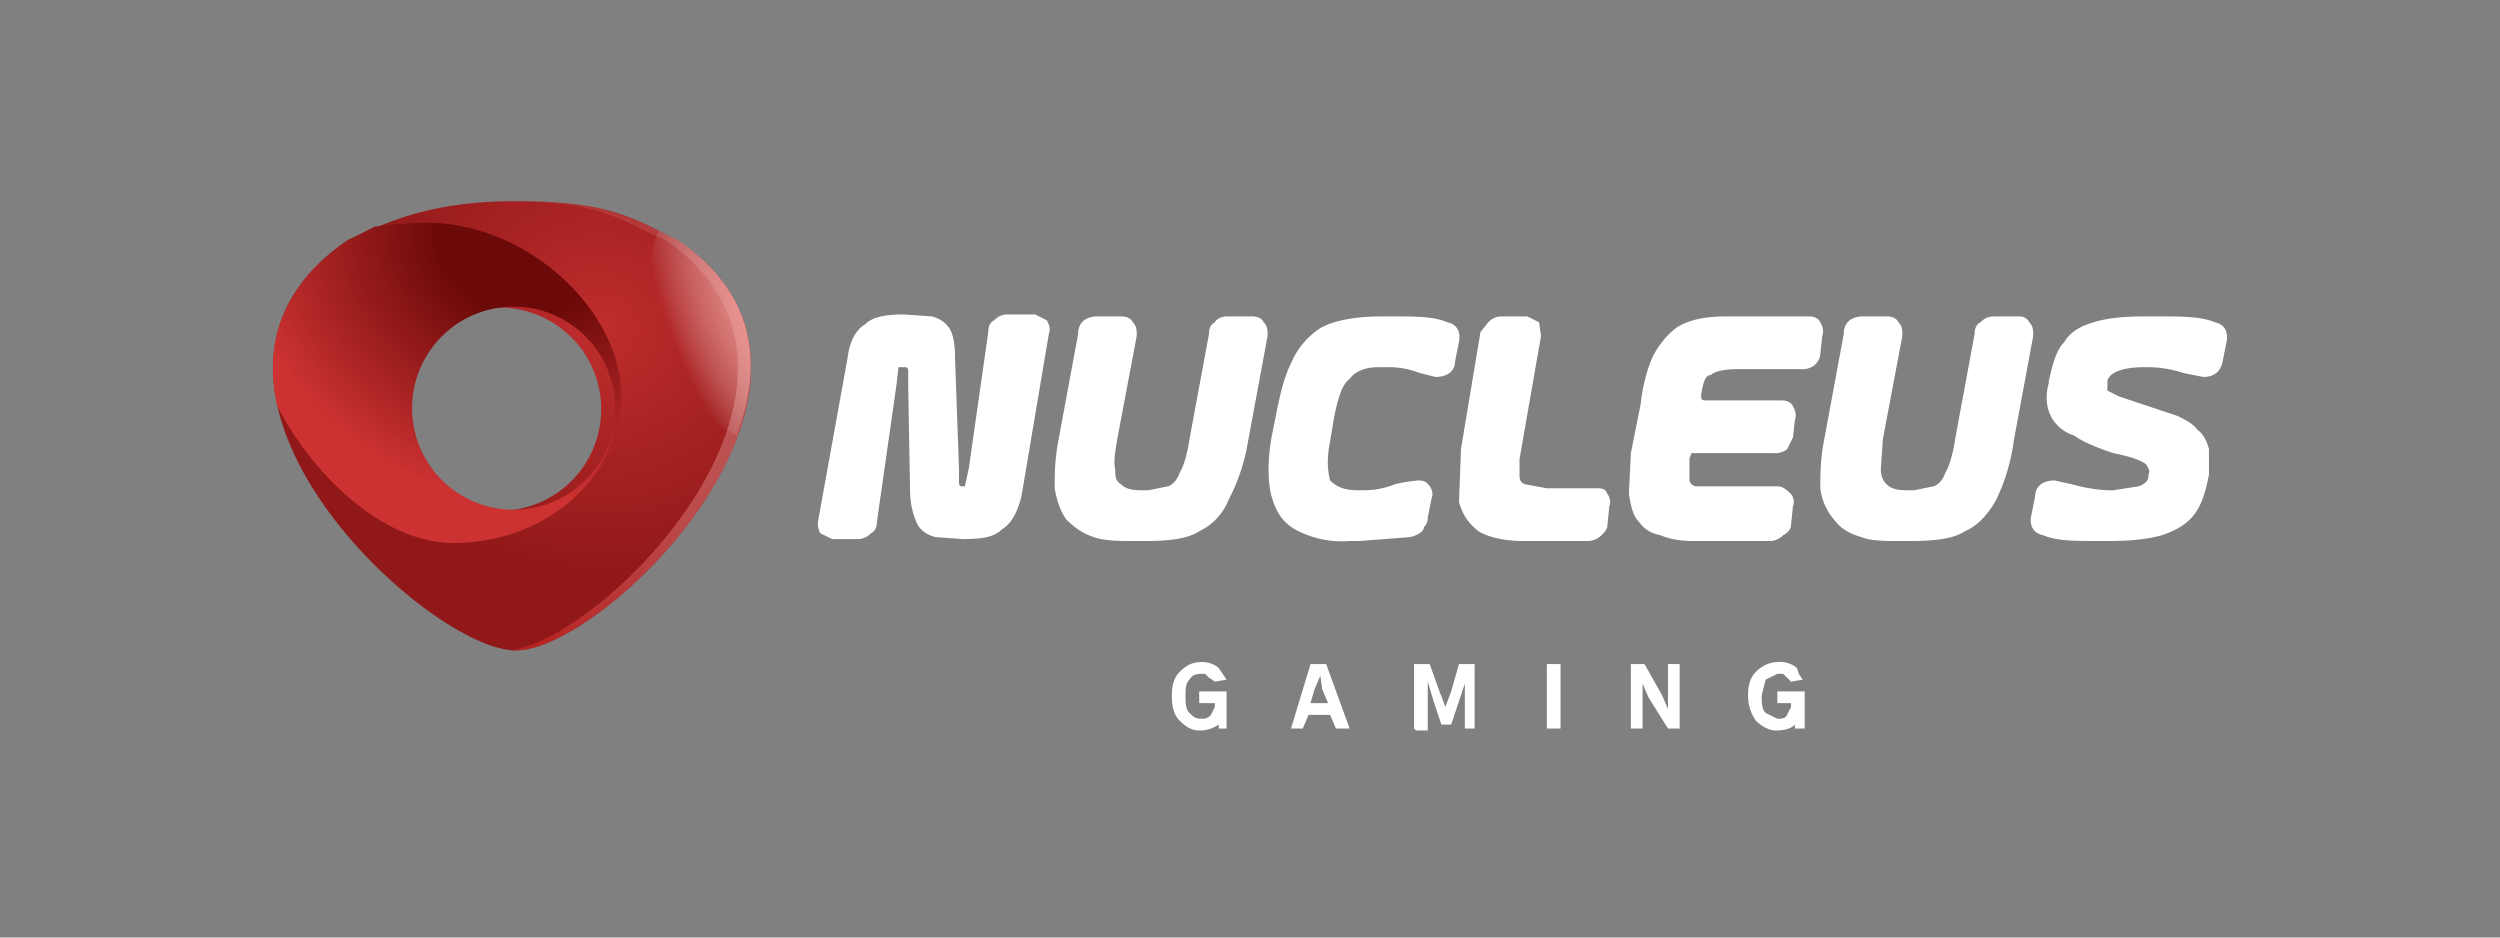 <svg xmlns="http://www.w3.org/2000/svg" width="128" height="48" fill="none" viewBox="0 0 128 48">
  <rect x="0" y="0" width="128" height="48" fill="#808080" stroke="none"/>
  <g clip-path="url(#a)">
    <path fill="#fff" d="m46.6 25.4-.1-5.6V19c0-.2-.1-.2-.2-.2H46l-.1.9-1 7c0 .3-.1.5-.3.6a1 1 0 0 1-.6.3h-1.4l-.6-.3a1 1 0 0 1-.1-.7l1.5-8.3c.1-.8.4-1.4.9-1.7.4-.4 1.1-.5 2-.5l1.4.1c.4.1.7.3.9.6.2.3.3.8.3 1.6l.2 5.6v.7c0 .2.1.2.2.2h.1l.2-.9 1-7c0-.3.1-.5.3-.6.2-.2.4-.3.7-.3H53l.6.3c.1.2.2.4.1.7l-1.4 8.3c-.2.8-.5 1.4-1 1.7-.4.4-1 .5-2 .5l-1.4-.1c-.4-.1-.7-.3-.9-.6a4 4 0 0 1-.4-1.6Zm12 2.3h-.5c-.8 0-1.5 0-2.1-.2-.6-.2-1-.5-1.4-.9-.3-.4-.5-1-.6-1.6 0-.7 0-1.5.2-2.5l1-5.4c0-.6.4-.9 1-.9h1.2c.3 0 .5.1.6.3.2.2.2.4.2.7l-1 5.3c-.1.6-.2 1.2-.1 1.5 0 .4 0 .6.3.8.2.2.5.3 1 .3h.4l1-.2c.3-.1.5-.4.6-.7.2-.3.4-1 .5-1.7l1-5.4c0-.3.1-.5.3-.6.1-.2.4-.3.6-.3h1.3c.3 0 .5.1.6.3.2.2.2.4.2.7l-1 5.4a9.9 9.9 0 0 1-1 3 3 3 0 0 1-1.5 1.6c-.6.4-1.6.5-2.8.5Zm6.5-5.3.2-1c.2-1 .4-2 .8-2.8a4 4 0 0 1 1.5-1.8c.7-.4 1.8-.6 3.2-.6h.5c1.2 0 2.1 0 2.8.3.5.1.7.5.6 1l-.2 1c0 .5-.4.8-1 .8l-.8-.2a4.4 4.4 0 0 0-1.7-.3h-.4c-.7 0-1.2.2-1.5.6-.4.3-.6 1-.8 2l-.2 1.2c-.2 1-.1 1.6 0 2 .3.3.7.5 1.4.5h.3c.6 0 1.1-.1 1.6-.3a7.5 7.5 0 0 1 1.2-.2c.2 0 .4 0 .6.3.1.1.2.4.1.6l-.2 1c0 .1 0 .3-.2.5 0 .2-.3.4-.7.5l-2.6.2h-.5a5 5 0 0 1-2.8-.6c-.7-.4-1-1-1.2-1.7-.2-.8-.2-1.8 0-3Zm9.7.6 1-6 .4-.5c.2-.2.4-.3.7-.3h1.3l.6.3.1.7-1.1 6.3v.8c0 .2 0 .4.3.5l1.1.2h2.5c.3 0 .5 0 .6.3.1.1.2.4.1.6l-.1 1c0 .2-.2.4-.3.5a1 1 0 0 1-.7.3H78c-1 0-1.8-.2-2.3-.5-.5-.4-.8-.8-1-1.5l.1-2.6Zm8.7.2.5-2.5c.1-.9.3-1.7.6-2.4.3-.6.7-1.1 1.2-1.5.6-.4 1.4-.6 2.6-.6h4.2c.3 0 .5.1.6.3.1.2.2.4.1.7l-.1.9c0 .3-.2.5-.3.6a1 1 0 0 1-.7.2H89c-.7 0-1.2.1-1.4.3-.3 0-.4.4-.5 1 0 .2 0 .3.2.3h3.9c.3 0 .5.1.6.3.1.2.2.4.1.7l-.1.9-.3.6a1 1 0 0 1-.7.2h-4.2l-.1.3v1c0 .1 0 .3.3.4H91c.3 0 .5.2.7.4.1.1.2.4.1.6l-.1 1c0 .2-.2.4-.4.5a1 1 0 0 1-.6.3h-4c-.7 0-1.2-.1-1.7-.3-.5-.1-.8-.3-1.1-.7-.3-.3-.4-.8-.5-1.4l.1-2.1Zm14.3 4.5h-.5c-.8 0-1.5 0-2-.2-.7-.2-1.1-.5-1.4-.9a3 3 0 0 1-.7-1.6c0-.7 0-1.5.2-2.5l1-5.4c0-.6.4-.9 1-.9h1.2c.3 0 .5.1.6.3.2.2.2.4.2.7l-1 5.3-.1 1.5c0 .4.1.6.3.8.2.2.5.3 1 .3h.4l1-.2c.3-.1.5-.4.6-.7.2-.3.4-1 .5-1.7l1-5.4c0-.3.1-.5.3-.6.2-.2.4-.3.7-.3h1.3c.2 0 .4.1.5.3.2.2.2.4.2.7l-1 5.4a9.9 9.9 0 0 1-.9 3c-.4.7-.9 1.3-1.6 1.6-.6.4-1.6.5-2.8.5Zm9.7 0c-1.3 0-2.2 0-2.9-.3-.5-.1-.7-.5-.6-1l.2-1c0-.5.4-.8 1-.8l.9.2a8 8 0 0 0 1.8.3h.3l1.3-.2c.3-.1.5-.3.5-.5v-.1c.1-.2 0-.3-.1-.5-.2-.2-.7-.4-1.7-.6-.9-.3-1.6-.6-2-.9a2 2 0 0 1-1.2-1c-.2-.4-.3-1-.1-1.7v-.1c.2-.9.4-1.6.8-2 .3-.5.8-.8 1.5-1 .6-.2 1.5-.3 2.6-.3h.6c1.3 0 2.3 0 3 .3.5.1.7.5.6 1l-.2 1c-.1.5-.4.8-1 .8l-1-.2a6 6 0 0 0-1.7-.3h-.3c-1.2 0-1.8.3-1.9.7v.5l.6.3 1.2.4 1.8.6c.4.2.8.4 1 .7.3.2.5.6.6 1v1.3c-.2 1-.4 1.6-.8 2.1s-1 .8-1.6 1c-.7.2-1.6.3-2.7.3h-.5ZM60 35.6c0-.5.1-.9.4-1.2.3-.3.6-.5 1.1-.5a1.3 1.3 0 0 1 .9.3l.2.3.2.3-.6.1a2.6 2.6 0 0 0-.3-.2l-.2-.2h-.2c-.3 0-.5.1-.6.3-.2.2-.2.5-.2.8 0 .4 0 .7.2.9.2.2.3.3.6.3.2 0 .3 0 .5-.2l.2-.4V36h-.8v-.6h1.4v1.9h-.4v-.2c-.3.2-.6.3-1 .3s-.7-.2-1-.5c-.3-.3-.4-.7-.4-1.3Zm7.1.4h.9l-.3-.7-.1-.7-.3.7-.2.7Zm-1 1.3 1-3.3h.8l1.2 3.3h-.7l-.3-.7H67l-.3.7H66Zm6.3 0V34h.8l.5 1.4a14 14 0 0 1 .3.8l.3-.8.4-1.4h.8v3.3H75V35l-.3.9-.4 1.2h-.5l-.4-1.2-.3-1v2.5h-.6Zm6.8 0V34h.7v3.3h-.7Zm4.3 0V34h.7l.9 1.6.3.7V34h.6v3.3h-.6l-1-1.6-.3-.7v2.3h-.6Zm6-1.7c0-.5.1-.9.4-1.2.3-.3.7-.5 1.1-.5a1.3 1.3 0 0 1 1 .3l.1.3.2.3-.6.1a2.6 2.6 0 0 0-.2-.2l-.2-.2H91l-.6.3-.2.8c0 .4 0 .7.2.9l.6.3c.2 0 .4 0 .5-.2l.2-.4V36H91v-.6h1.4v1.9h-.5v-.2c-.2.2-.5.3-1 .3-.3 0-.7-.2-1-.5-.2-.3-.4-.7-.4-1.3Z"/>
    <path fill="url(#b)" d="M26.4 10.3c4.7 0 5.9.8 8.3 2 10.4 7-3.6 21-8.3 21-4.6 0-19.3-13.7-8.6-21 1.8-.8 4-2 8.6-2Zm-.1 5.5a5.2 5.2 0 1 0 0 10.3 5.2 5.2 0 0 0 0-10.3Z"/>
    <path fill="url(#c)" d="M21.8 11.4c5.3 0 10 4.6 10 8.8 0 4.2-3.8 7.6-8.6 7.6-3.6 0-7.2-3.5-9-7-.7-3 .1-6.1 3.6-8.5l1.4-.7a26 26 0 0 1 2.6-.2Zm4.5 4.3a5.2 5.2 0 1 0 0 10.4 5.2 5.2 0 0 0 0-10.4Z"/>
    <path fill="url(#d)" fill-rule="evenodd" d="M34.7 12.3c10.4 7-3.6 21-8.3 21h-.3c5-.6 18-14 8-21a82 82 0 0 1-.7-.3c-2-1-3.3-1.7-7.3-1.7h.3c4.3 0 5.6.7 7.7 1.7l.6.3Z" clip-rule="evenodd"/>
    <path fill="url(#e)" d="m33.7 11.8 1 .5c4 2.7 4.4 6.4 3 10a8.5 8.5 0 0 1-4-10.5Z"/>
  </g>
  <defs>
    <radialGradient id="b" cx="0" cy="0" r="1" gradientTransform="matrix(-1.034 12.923 -13.674 -1.094 30.7 16.8)" gradientUnits="userSpaceOnUse">
      <stop stop-color="#BF2D2D"/>
      <stop offset="1" stop-color="#901818"/>
    </radialGradient>
    <radialGradient id="c" cx="0" cy="0" r="1" gradientTransform="matrix(-3.963 12.923 -14.031 -4.303 26.8 12.1)" gradientUnits="userSpaceOnUse">
      <stop offset=".3" stop-color="#6C0A09"/>
      <stop offset="1" stop-color="#CC3232"/>
    </radialGradient>
    <radialGradient id="e" cx="0" cy="0" r="1" gradientTransform="matrix(-4.995 2.067 -4.547 -10.988 39.7 16)" gradientUnits="userSpaceOnUse">
      <stop stop-color="#FF8E87"/>
      <stop offset="1" stop-color="#fff" stop-opacity="0"/>
    </radialGradient>
    <linearGradient id="d" x1="31.1" x2="35.2" y1="37.1" y2="8.4" gradientUnits="userSpaceOnUse">
      <stop stop-color="#B40706"/>
      <stop offset="1" stop-color="#fff" stop-opacity="0"/>
    </linearGradient>
    <clipPath id="a">
      <path fill="#fff" d="M0 0h128v48H0z"/>
    </clipPath>
  </defs>
</svg>
